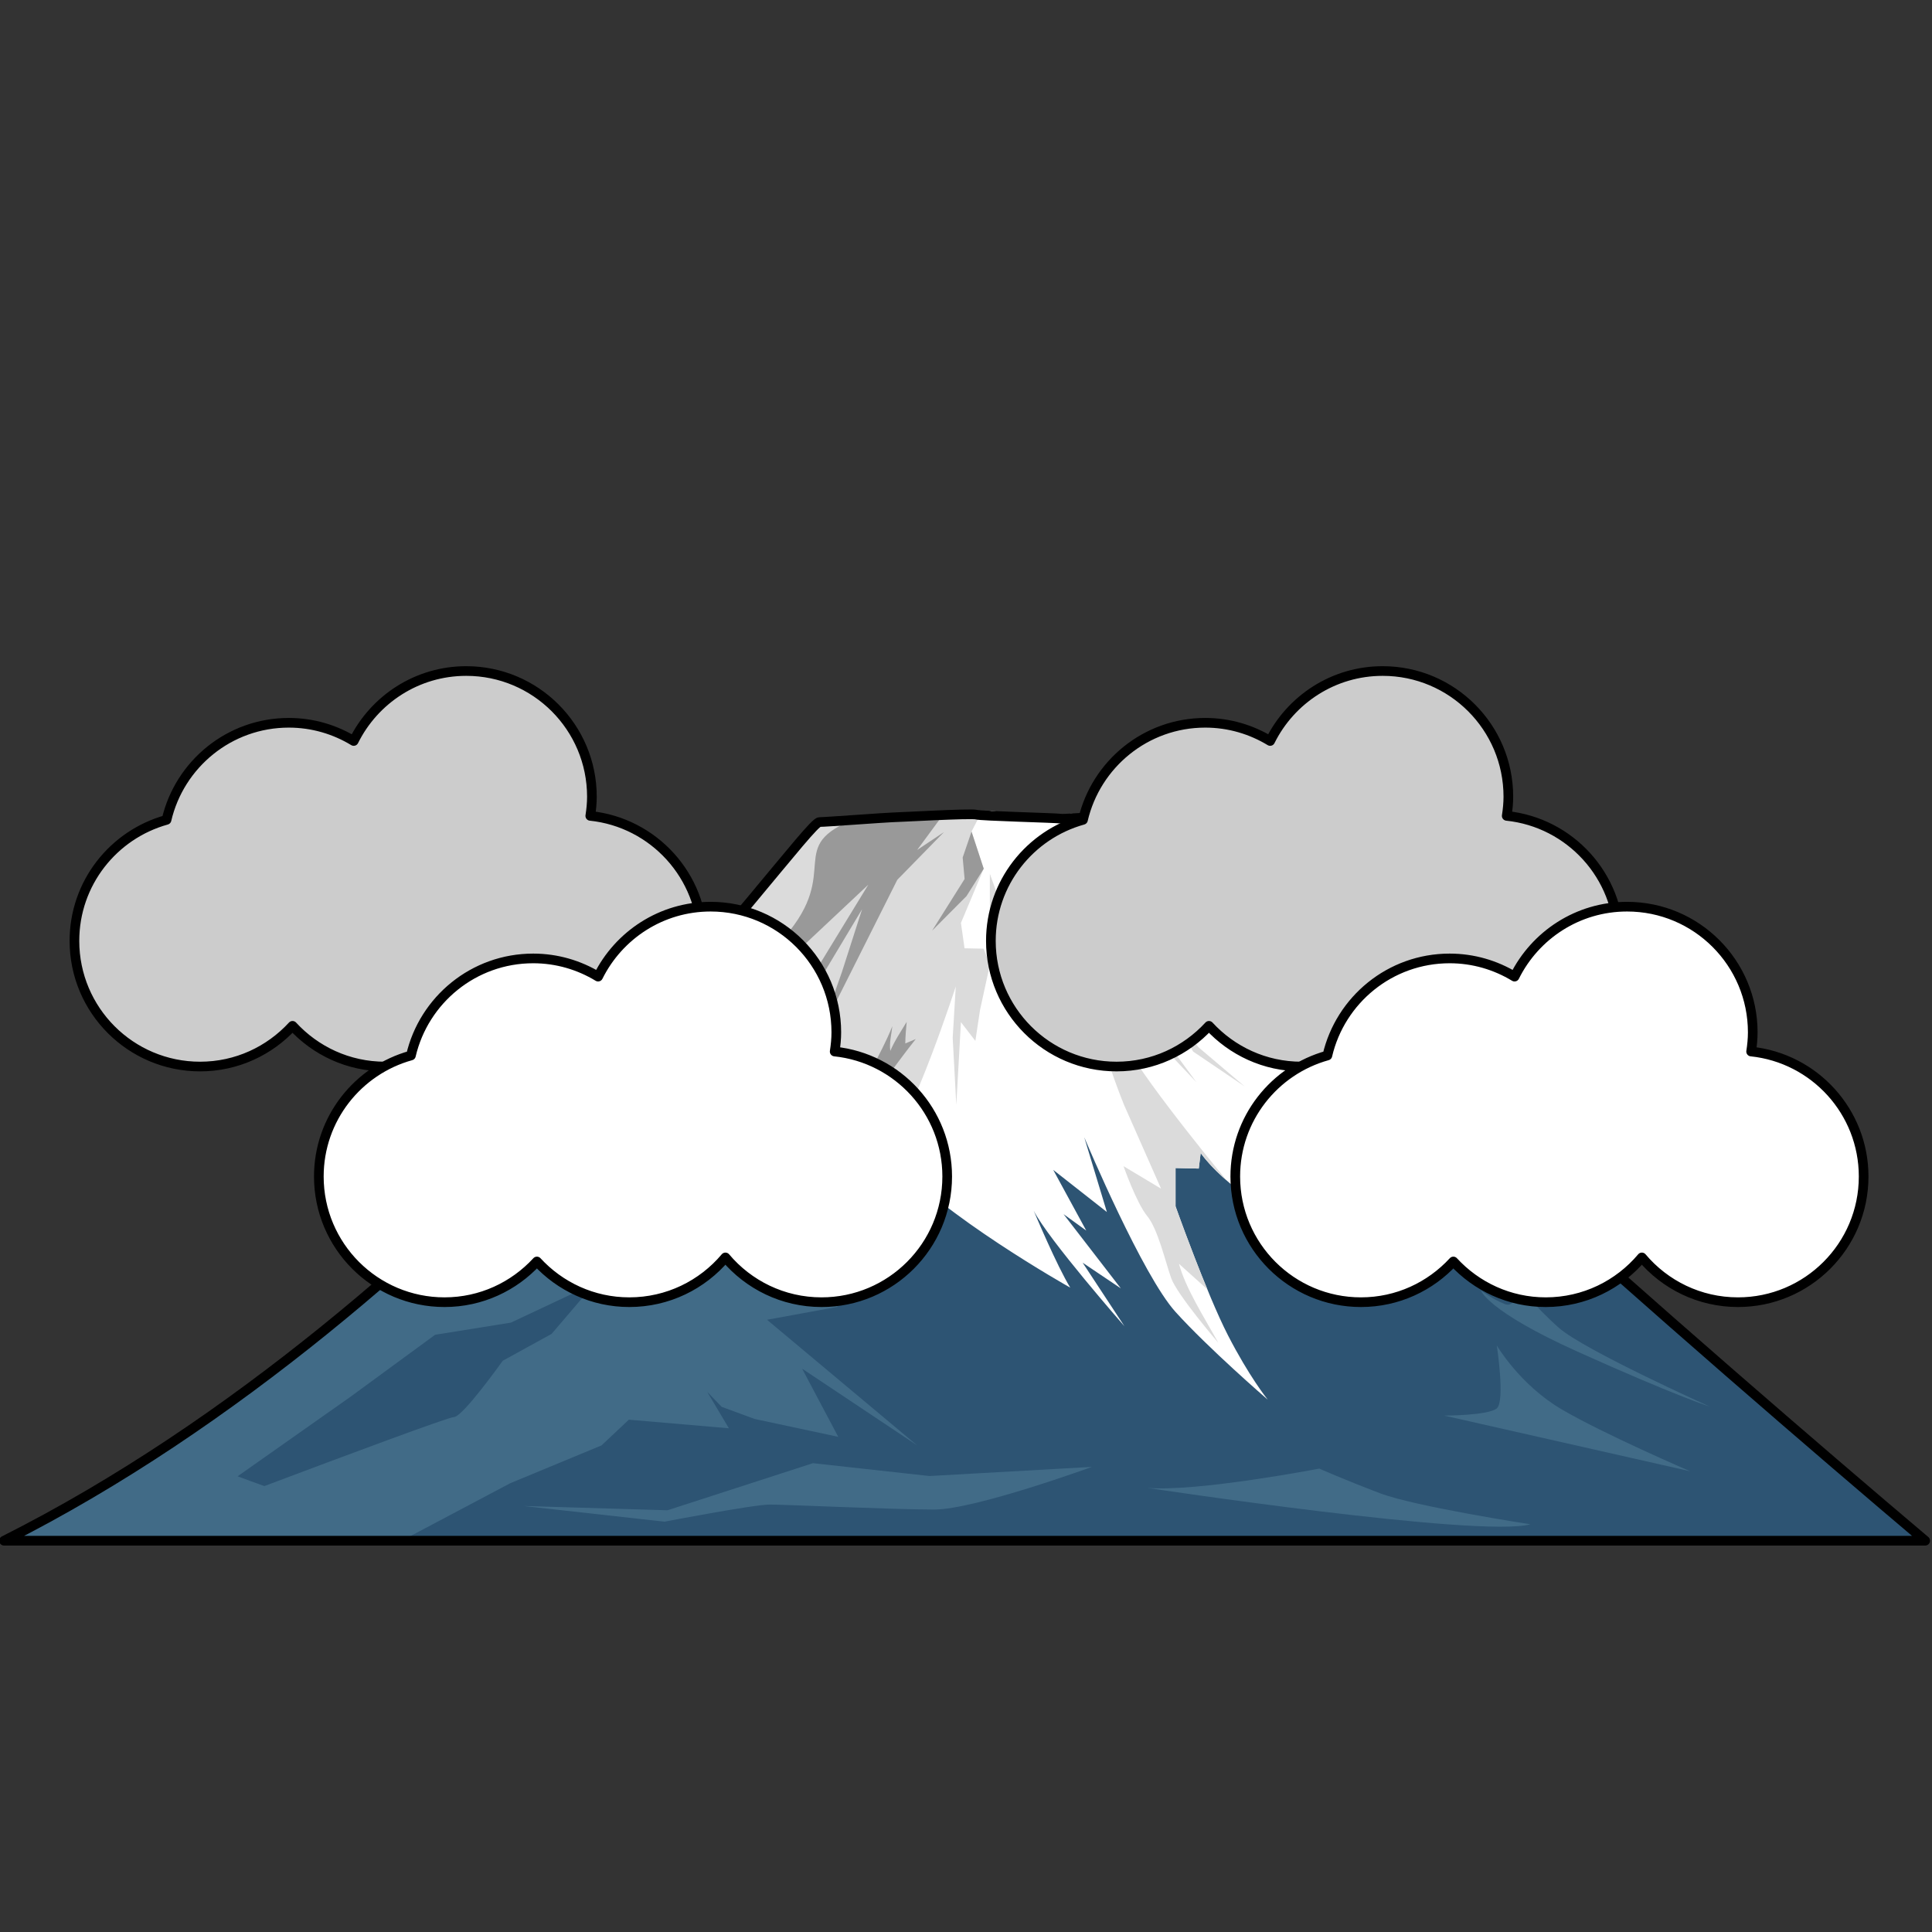 <?xml version="1.0" encoding="UTF-8"?>
<svg id="Layer_1" xmlns="http://www.w3.org/2000/svg" version="1.1" viewBox="0 0 1000 1000">
  <rect x="0" y="0" width="1000" height="1000" fill="#333333" stroke="none"/>
  <!-- Generator: Adobe Illustrator 29.6.1, SVG Export Plug-In . SVG Version: 2.1.1 Build 9)  -->
  <defs>
    <style>
      .st0 {
        fill: none;
      }

      .st0, .st1, .st2 {
        stroke: #000;
        stroke-linecap: round;
        stroke-linejoin: round;
        stroke-width: 5px;
      }

      .st3 {
        fill: #dbdbdb;
      }

      .st4 {
        fill: #2d5473;
      }

      .st1, .st5 {
        fill: #fff;
      }

      .st6 {
        fill: #416b87;
      }

      .st2 {
        fill: #ccc;
      }

      .st7 {
        fill: #999;
      }
    </style>
  </defs>
  <g>
    <g>
      <path class="st4" d="M3.54,796.32h994.38c-111.61-94.35-346.11-298.66-404.67-374.41-2.13-2.75-39.34,1.14-42.65.68-3.29-.45-41.21-1.33-43.86-2.09-2.64-.78-41.36,1.42-43.48,1.42s-35.5,2.48-37.64,2.42c-8.33-.26-182.67,251.48-422.09,371.99h.02,0Z"/>
      <path class="st6" d="M885.08,728.11s-65.23-29.32-78.25-40.87c-13.02-11.55-21.25-22.5-21.25-22.5,0,0-.23,12.9-6.83,10.19-6.62-2.7-12.2-6.98-12.2-6.98,0,0,3.02,10.48,49.81,31.58,51.11,23.05,68.72,28.57,68.72,28.57h0Z"/>
      <path class="st6" d="M874.85,761.54s-45.04-19.39-66.67-32.14c-21.62-12.75-33.44-32.98-33.44-32.98,0,0,4.41,28.81,0,32.55-4.41,3.74-27.23,3.74-27.23,3.74l127.34,28.81h0Z"/>
      <path class="st6" d="M792.17,788.97s-59.66-9.14-77.89-16.07c-18.22-6.92-31.43-12.75-31.43-12.75,0,0-63.47,12.2-89.09,9.97,0,0,172.18,26.04,198.41,18.84h0Z"/>
      <path class="st6" d="M565.19,759.26l-84.09,4.73-60.33-6.65-75.28,24.38-74.47-2.22,72.88,8.12s46.18-8.86,54.46-8.86,64.06,2.58,85.15,2.58,81.69-22.09,81.69-22.09h0Z"/>
      <path class="st6" d="M3.54,796.32h206.53l54.02-28.6,47.25-19.58,14.15-13.31,51.78,4.44-11.21-18.85,7.47,7.76,17.09,6.28,43.25,9.24-18.69-35.28,59.52,39.7-77.68-65.01,36.31-6.65,14.3-62.47,53.48-190.73c-5.04,3.48-36.43-1.36-37.84-1.36-2.1,0-35.5,2.48-37.64,2.42-8.33-.26-182.66,251.47-422.08,371.99h.02Z"/>
      <path class="st4" d="M181.13,723.17l44.1-32.3,39.2-6.28,43.55-20.48-22.48,26.31-25.28,13.9s-20.74,29.16-25.28,29.16c-2.81,0-57.1,20.26-98.1,35.71-4.64-1.65-9.26-3.33-13.86-5.06l58.15-40.96h0Z"/>
      <path class="st5" d="M279.23,642.67l63.26-50.15-20.22,27.97,12.82-2.21-8.61,20.76,23.62-21.86-26.23,42.11,56.86-62.25-38.18,52.83c24.82,2.21,89.96-43.59,89.96-43.59l46.18,23.64-16.28-30.29c24.37,28.95,90.51,66.28,91.55,66.85-6.98-11.46-18.21-38.15-18.91-39.81,7.57,14.86,46.95,59.78,46.95,59.78l-21.62-32.88,19.76,13.29-29.64-38.42,11.74,8.5-17.09-31.41,27.77,21.8-11.71-38.68c1.34,3.18,30.25,71.64,47.24,90.4,17.06,18.86,46.64,44.49,47.72,45.4-.55-.7-9.66-12.1-20.53-33.21-11.21-21.8-27.19-66.87-27.19-66.87v-19.81l12.01.28,1-8.04c23.8,32.94,107.42,69.55,108.98,70.23-41.82-25.49-63.64-64.55-63.64-64.55,25.22,29.36,68.26,44.33,68.26,44.33-29.43-18.84-47.84-51.26-47.84-51.26,39.82,35.46,95.92,60.45,97.66,61.21-28.55-20.19-53.24-56.18-54-57.31,16.96,17.97,82.14,49.02,84.41,50.09-24.08-14.78-77.9-57.13-79.58-58.46,4.84,2.98,30.29,8.14,38.76,12.28-93.8-84.62-150.92-142.24-181.26-181.46-1.14-1.2-2.95-.09-4.88,1.36-.22.16-.43.32-.65.5s-.44.34-.66.5l-.04.04c-.43.33-32.41-3.45-32.82-3.16,0,0-.02.02-.02.02-.21.14-.42.28-.62.41-.11.06-.22.14-.32.21-.42.25-.82.45-1.21.6-.51.18-.98.27-1.42.21-3.29-.45-41.21-1.33-43.86-2.09-2.64-.78-41.36,1.42-43.48,1.42-.2,0-.39-.07-.59-.22h0c-1.84-1.38-35.12,2.69-37.05,2.63h-.02c-.59,0-2.18,1.23-4.72,3.52-14.78,13.33-3.2,48.03-68.95,109.66l-103.33,121.22,50.05-42.38-19.41,26.31v.03h0,0Z"/>
      <polygon class="st3" points="644.22 562.32 620.38 542.1 599.57 515.23 617.59 544.31 644.22 562.32"/>
      <path class="st3" d="M593.75,629.38c-5.61-6.92-12.21-25.77-12.21-25.77l19.42,11.64-19.22-43.5s-9.21-22.72-12.21-37.13c-3.01-14.41-11.82-43.78-11.82-43.78l37.64,36.85,23.88,32.42-25.48-26.87-16.82-16.63s-.2,3.88,3.01,18.01c2.83,12.52,45.39,64.72,55.07,76.5-5.46-4.77-10.12-9.57-13.53-14.3l-1,8.03-12.01-.28v19.81s7.88,22.22,16.47,43.01l-14.71-13.24c3.35,12.42,12.58,26.91,20.37,40.88,0,0-21.42-24.93-24.43-33.53-3.01-8.58-6.81-25.21-12.41-32.14h0Z"/>
      <path class="st3" d="M633.77,482.88l-45.88-40.78-1.36,15.29-21.41-30.93-52-6.8-12.03,3.61h0c2.56-1.77,4.75-3.03,5.64-2.78,2.86.02,40.56,1.65,43.86,2.1,1.53.21,38.34,1.74,40.25.27l37.49,41.99,1.02.68,4.41,17.33h0Z"/>
      <path class="st3" d="M248.6,658.74l50.05-42.38-19.41,26.31,63.26-50.15-20.22,27.97,12.82-2.21-8.61,20.76,23.62-21.86-26.23,42.11,56.86-62.25-38.18,52.83c24.82,2.21,89.96-43.59,89.96-43.59l15.83,8.11c2.29-7.6,5.8-15.72,11.13-21.45,13.08-14.08,35.23-82.34,35.23-82.34l-1.6,26.6,1.87,34.72,2.4-42.85,7.47,9.7,2.41-15.99,5.07-23.26-3.16-8.48-9.92-.21-1.87-13.12,11.79-28.07-6.31-19.22,3.96-7.7c-6.45-.68-42.17-.82-43.57-.82-2.1,0-35.5,2.48-37.64,2.42h-.04c-5.8.27-69.1,87.79-187.87,206.57l10.88,27.84h0Z"/>
      <polygon class="st7" points="502.87 430.44 498.28 443.85 499.28 454.96 482.46 481.71 500.28 463.8 509.18 449.65 502.87 430.44"/>
      <path class="st7" d="M451,553.75c3.75-7.41,7.79-14.8,10.88-22.61-.46,4.33-1.65,8.4-1.06,12.81,2.28-5.33,5.52-10.14,8.48-15.02-.34,3.71-.68,7.42-.73,11.16,1.81-.77,3.62-1.49,5.42-2.27-5.28,6.54-10.15,13.48-15.29,20.09-1.3,3.75-1.59,6.4.33,9.88-3.46-2.91-5.15-6.19-7.5-10.21-16.44,7.65-32.68,16.65-49.63,22.75,16-9.55,32.66-18.07,49.12-26.57h0Z"/>
      <polygon class="st3" points="512.34 452.24 512.34 471.45 530.89 491.95 519.01 470.71 512.34 452.24"/>
      <path class="st7" d="M362.94,568.97l21.99-6.64,2.61,6.66,11.62-27.44,25.63-35.19,21.42-35.74-10.41,32.43-11.01,31.31,39.65-78.97,24.17-24.71-13.91,9.28,11.93-16.21-49.7,2.57c-29.75,14.33,1.08,27.91-37.41,65.61l-2.55,4.2-27.62,24.97h0l-14.71,13.31-1.49,2.02-21.2,28.85,35-28.41,26.42-28.27,11.22-8.58,44.85-42.11-35.04,57.35s-24.62,32.69-25.23,33.81c-.59,1.08-25.42,19.36-26.2,19.94v-.02h0Z"/>
    </g>
    <path class="st0" d="M2.1,797.47h994.38c-111.61-94.35-346.11-298.66-404.67-374.41-2.13-2.75-39.34,1.14-42.65.68-3.29-.45-41.21-1.33-43.86-2.09-2.64-.78-41.36,1.42-43.48,1.42s-35.5,2.48-37.64,2.42c-8.33-.26-182.67,251.48-422.09,371.99h.02,0Z"/>
  </g>
  <path class="st2" d="M305.53,422.3c.5-3.24.84-6.54.84-9.93,0-35.92-29.12-65.05-65.05-65.05-25.55,0-47.6,14.77-58.24,36.21-9.81-5.94-21.28-9.42-33.59-9.42-30.82,0-56.58,21.47-63.29,50.25-27.47,7.61-47.67,32.73-47.67,62.63,0,35.92,29.12,65.05,65.05,65.05,18.94,0,35.94-8.15,47.83-21.07,11.89,12.92,28.89,21.07,47.83,21.07,19.97,0,37.81-9.01,49.74-23.17,11.93,14.16,29.78,23.17,49.74,23.17,35.92,0,65.05-29.12,65.05-65.05,0-33.62-25.51-61.28-58.23-64.69h-.01,0Z"/>
  <path class="st1" d="M432.03,544.27c.5-3.24.84-6.54.84-9.93,0-35.92-29.12-65.05-65.05-65.05-25.55,0-47.6,14.77-58.24,36.21-9.81-5.94-21.28-9.42-33.59-9.42-30.82,0-56.58,21.47-63.29,50.25-27.47,7.61-47.67,32.73-47.67,62.63,0,35.92,29.12,65.05,65.05,65.05,18.94,0,35.94-8.15,47.83-21.07,11.89,12.92,28.89,21.07,47.83,21.07,19.97,0,37.81-9.01,49.74-23.17,11.93,14.16,29.78,23.17,49.74,23.17,35.92,0,65.05-29.12,65.05-65.05,0-33.62-25.51-61.28-58.23-64.69h-.01Z"/>
  <path class="st2" d="M779.88,422.3c.5-3.24.84-6.54.84-9.93,0-35.92-29.12-65.05-65.05-65.05-25.55,0-47.6,14.77-58.24,36.21-9.81-5.94-21.28-9.42-33.59-9.42-30.82,0-56.58,21.47-63.29,50.25-27.47,7.61-47.67,32.73-47.67,62.63,0,35.92,29.12,65.05,65.05,65.05,18.94,0,35.94-8.15,47.83-21.07,11.89,12.92,28.89,21.07,47.83,21.07,19.97,0,37.81-9.01,49.74-23.17,11.93,14.16,29.78,23.17,49.74,23.17,35.92,0,65.05-29.12,65.05-65.05,0-33.62-25.51-61.28-58.23-64.69h-.01,0Z"/>
  <path class="st1" d="M906.38,544.27c.5-3.24.84-6.54.84-9.93,0-35.92-29.12-65.05-65.05-65.05-25.55,0-47.6,14.77-58.24,36.21-9.81-5.94-21.28-9.42-33.59-9.42-30.82,0-56.58,21.47-63.29,50.25-27.47,7.61-47.67,32.73-47.67,62.63,0,35.92,29.12,65.05,65.05,65.05,18.94,0,35.94-8.15,47.83-21.07,11.89,12.92,28.89,21.07,47.83,21.07,19.97,0,37.81-9.01,49.74-23.17,11.93,14.16,29.78,23.17,49.74,23.17,35.92,0,65.05-29.12,65.05-65.05,0-33.62-25.51-61.28-58.23-64.69h-.01Z"/>
</svg>